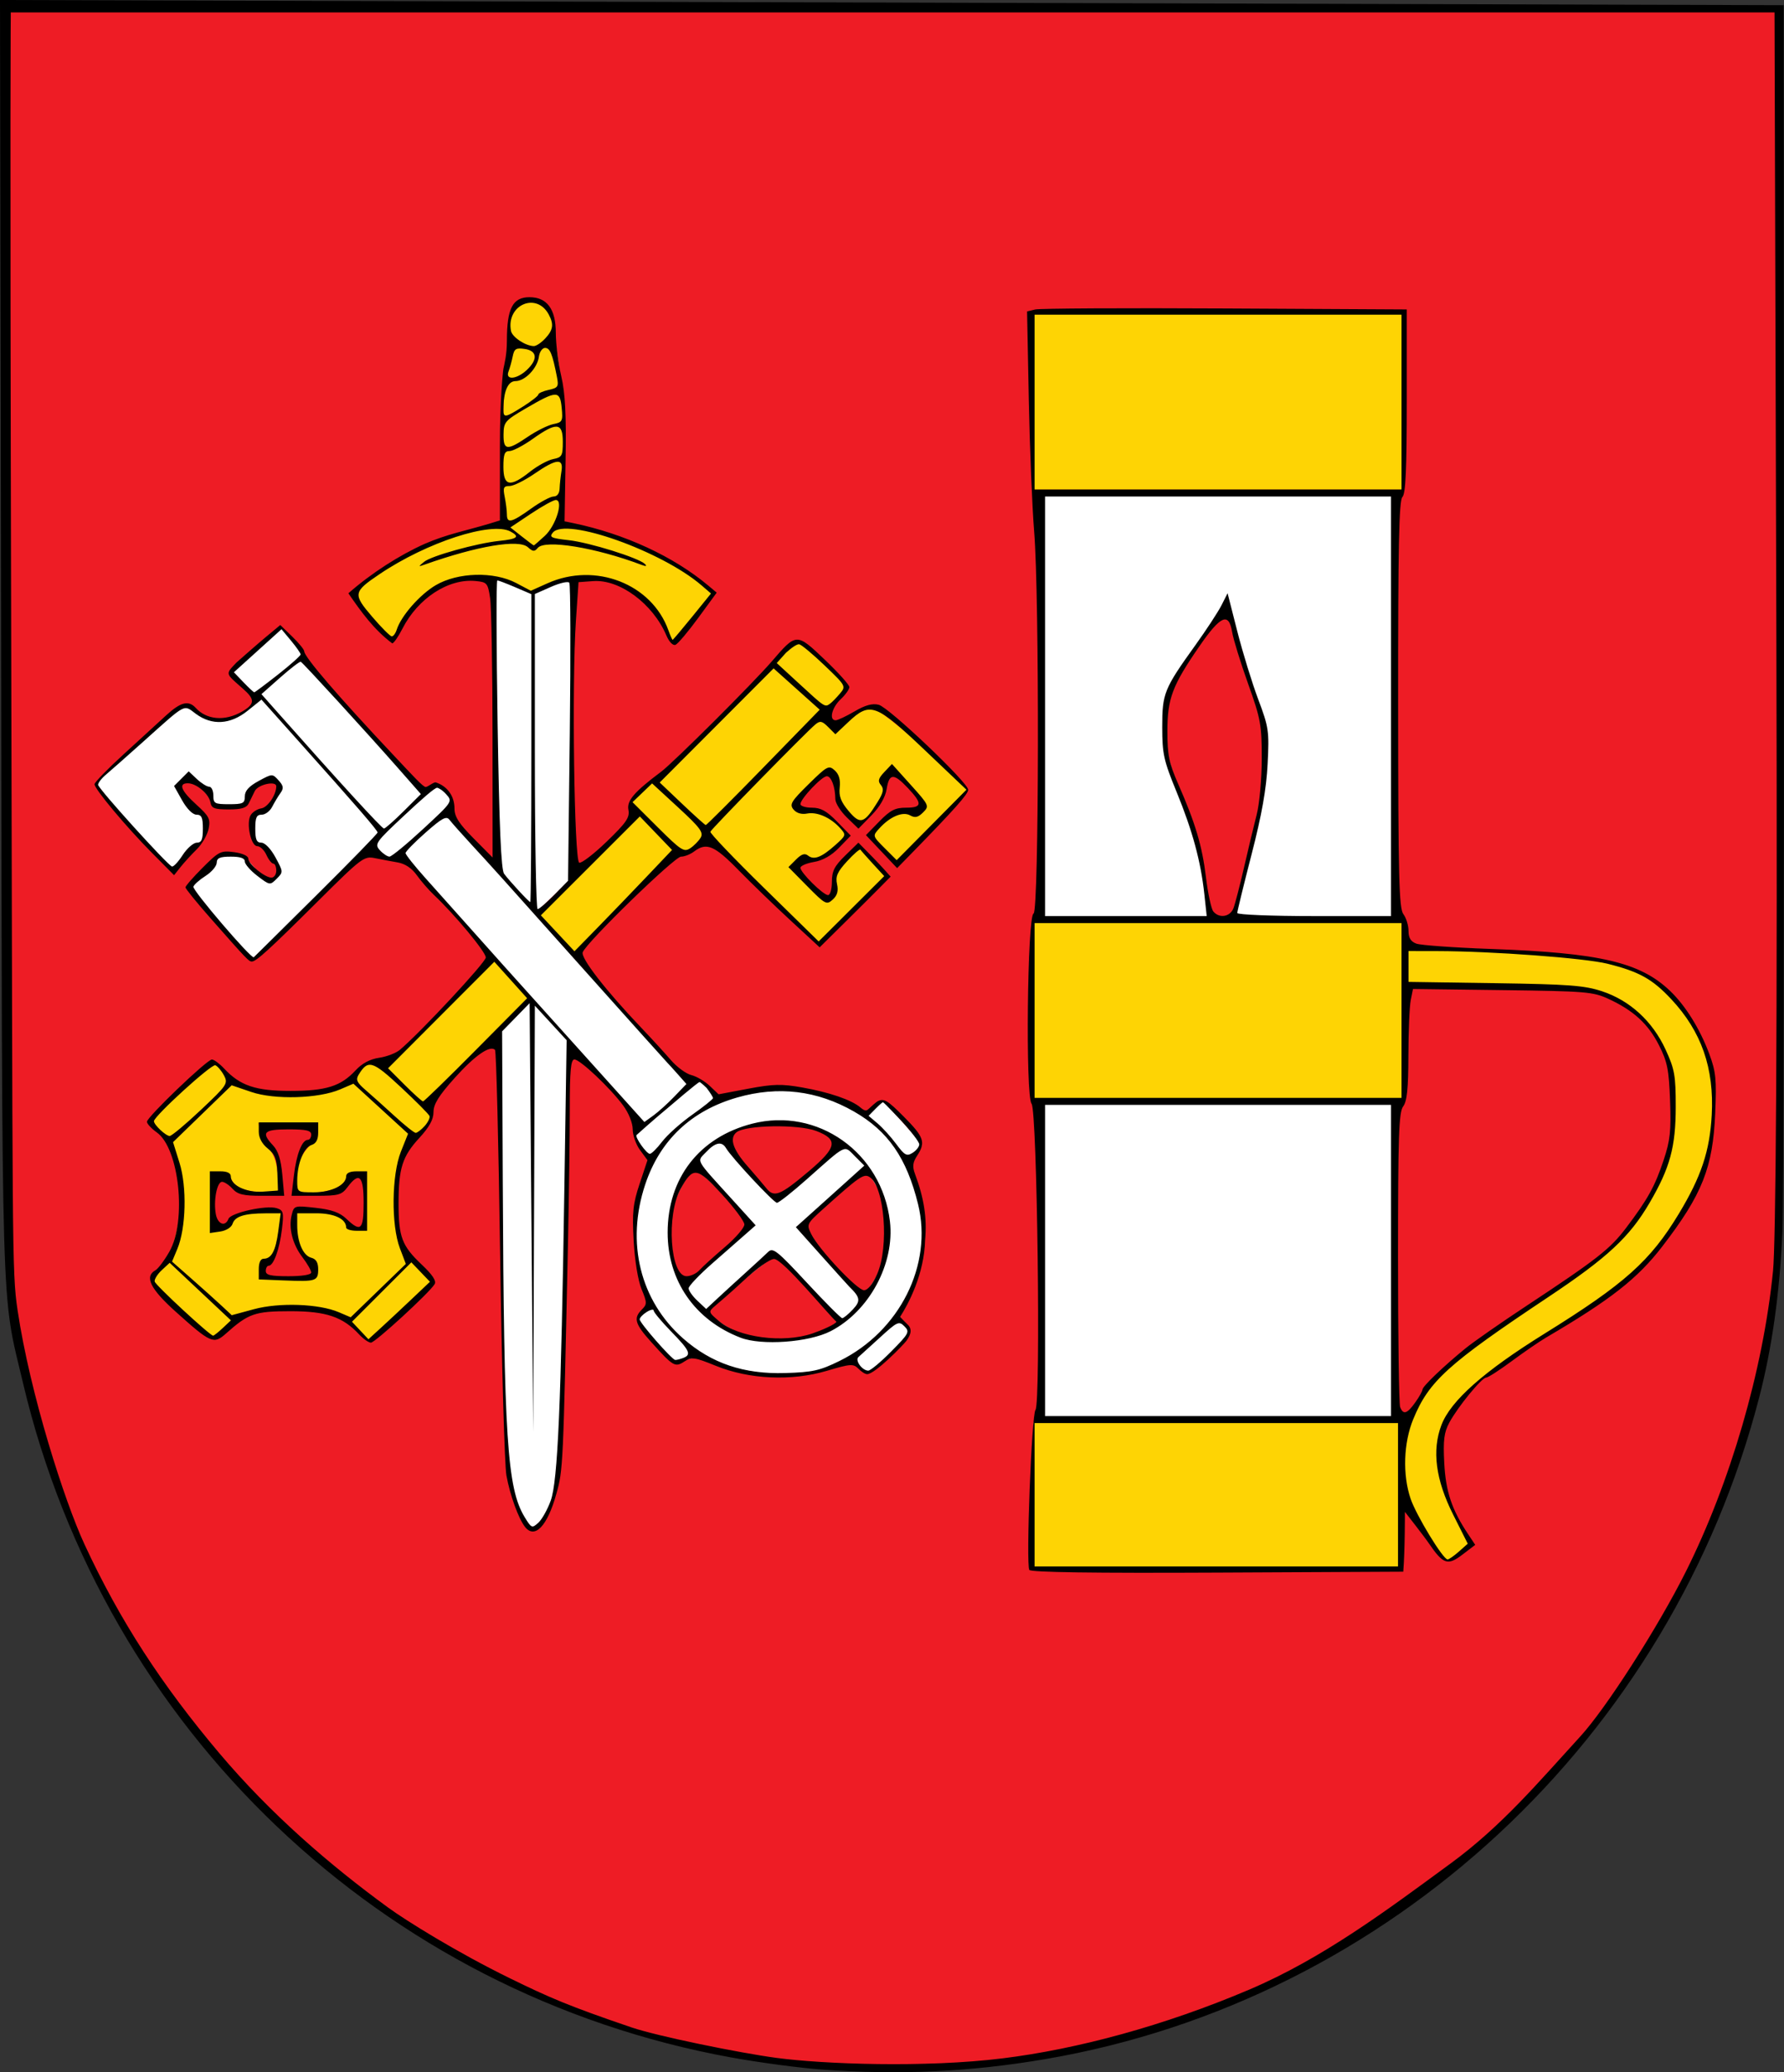 <?xml version="1.0" encoding="UTF-8" standalone="no"?>
<svg xmlns:inkscape="http://www.inkscape.org/namespaces/inkscape" xmlns:sodipodi="http://sodipodi.sourceforge.net/DTD/sodipodi-0.dtd" xmlns="http://www.w3.org/2000/svg" xmlns:svg="http://www.w3.org/2000/svg" version="1.1" id="svg2" width="680.671" height="790.207" viewBox="0 0 680.671 790.207" sodipodi:docname="POL_gmina_Skołyszyn_COA.svg" inkscape:version="1.1.2 (b8e25be833, 2022-02-05)">
  <rect x="0" y="0" width="680.671" height="790.207" fill="#333333" stroke="none"/>
  <defs id="defs6"></defs>
  <g inkscape:groupmode="layer" inkscape:label="Image" id="g8" transform="translate(-5.264,-6.667)">
    <path style="fill:#ee1c25;fill-opacity:1;stroke:#ee1c25;stroke-width:1;stroke-linecap:round;stroke-linejoin:round;stroke-miterlimit:4;stroke-dasharray:none;stroke-opacity:1;paint-order:markers fill stroke" d="m 306.071,792.61 c -16.258,-1.503 -49.088,-8.865 -66.969,-15.018 -18.301,-6.298 -27.526,-10.171 -43.913,-18.439 -17.969,-9.066 -31.525,-16.989 -39.853,-23.293 -19.963,-13.058 -37.755,-30.36 -51.441,-44.145 C 85.046,672.671 75.94,661.471 60.063,637.801 49.683,622.326 33.513,589.335 27.724,571.821 16.695,538.451 10.412,509.802 9.033,486.598 7.874,467.089 7.415,12.443 8.553,11.303 8.973,10.883 160.778,10.423 345.897,10.281 L 683.455,11.404 683.179,175.688 c -0.324,192.815 0.154,306.332 -1.884,322.798 -4.32,34.893 -17.008,77.27 -32.238,107.668 -8.54,17.046 -26.952,46.228 -36.985,58.619 -3.238,3.999 -7.722,9.566 -9.966,12.371 -13.61,17.018 -45.614,45.064 -70.628,61.891 -18.848,12.679 -38.885,23.018 -62.088,32.036 -35.021,13.611 -61.033,19.69 -92.172,21.541 -18.397,1.094 -59.302,1.092 -71.147,-0.003 z" id="path1974" sodipodi:nodetypes="cssccssssscsssssssscc"></path>
    <path id="path964" style="fill:#fed404;stroke:#fed404;stroke-width:1;stroke-linecap:round;stroke-linejoin:round;stroke-miterlimit:4;stroke-dasharray:none;paint-order:markers fill stroke" d="m 193.355,372.113 c -9.682,8.056 -33.367,40.818 -45.207,40.183 -5.29,-0.503 -7.446,4.247 -8.072,7.996 -17.198,7.626 -31.522,3.601 -46.291,-0.616 -2.076,-3.032 -4.913,-6.939 -8.088,-7.142 -7.811,7.027 -14.955,13.993 -22.32,21.292 1.906,3.329 3.928,5.636 7.006,7.894 6.41,18.092 5.24,27.863 -0.325,45.602 -2.457,2.201 -4.116,5.109 -5.661,7.982 7.49,6.969 13.614,15.883 22.072,21.354 6.751,-4.163 7.46,-6.258 8.232,-7.396 14.65,-6.063 30.779,-4.622 42.861,0.335 1.407,1.705 5.894,5.686 8.272,7.773 7.167,-7.054 16.629,-14.541 23.473,-21.92 -2.537,-2.693 -5.57,-6.372 -7.941,-8.889 -7.835,-13.97 -6.537,-28.436 -1.332,-42.096 5.636,-5.886 7.311,-6.545 9.76,-12.119 -2.212,-9.975 27.349,-32.699 37.465,-44.785 -3.96,-4.821 -9.477,-10.49 -13.902,-15.449 z m -89.938,62.252 h 23.598 c -0.322,2.395 0.388,6.917 -1.432,8.189 -4.366,2.867 -7.348,8.492 -7.27,18.14 5.167,0.938 16.575,0.35 18.502,-4.767 2.333,-3.747 4.921,-2.777 8.889,-2.777 v 22.908 c -2.266,-0.077 -8.605,0.479 -8.705,-1.807 0,-0.473 -0.629,-2.534 -1.396,-3.181 -6.23,-3.247 -10.198,-1.427 -16.932,-1.427 0.322,5.339 -0.081,13.829 4.239,16.293 1.067,3.586 2.601,3.629 3.132,8.055 -6.183,2.225 -13.126,0.925 -22.043,0.558 0.237,-3.097 -0.369,-6.454 1.868,-6.927 4.455,-2.167 5.117,-10.578 6.271,-18.076 -5.616,0.426 -15.745,-0.817 -18.607,3.445 -2.826,3.154 -4.589,3.619 -8.308,4.102 v -23.943 c 11.473,-0.526 6.036,3.151 12.02,6.121 5.259,2.017 8.509,1.613 13.639,1.131 0.138,-5.458 -0.266,-11.957 -3.279,-15.178 -3.565,-3.908 -3.755,-6.255 -4.186,-10.859 z" sodipodi:nodetypes="ccccccccccccccccccccccccccccccccccccccccc"></path>
    <path style="fill:#fed404;stroke:#fed404;stroke-width:1;stroke-linecap:round;stroke-linejoin:round;stroke-miterlimit:4;stroke-dasharray:none;paint-order:markers fill stroke" d="m 400,126.919 h 139.748 v 65.979 H 400 Z" id="path1042" sodipodi:nodetypes="ccccc"></path>
    <path id="path1081" style="fill:#fed404;stroke:#fed404;stroke-width:1;stroke-linecap:round;stroke-linejoin:round;stroke-miterlimit:4;stroke-dasharray:none;paint-order:markers fill stroke" d="m 400,358.764 v 66.438 l 140.515,0.018 0.802,-42.576 c 23.295,0.11 45.252,-2.09 68.423,0.989 25.996,5.157 33.549,23.437 33.901,43.057 0.96,19.344 -3.647,31.413 -15.27,46.781 -20.441,27.795 -68.451,41.756 -83.139,70.744 -4.488,5.34 -6.86,19.931 -6.86,5.154 H 469.188 400 v 27.264 27.262 h 69.188 69.186 l 1.89,-22.914 c 7.077,6 11.844,14.598 17.284,20.152 2.951,-1.854 4.885,-3.668 7.406,-5.945 -5.638,-11.455 -12.435,-24.945 -11.781,-36.383 0.571,-8.096 3.641,-14.05 10.953,-21.242 20.943,-21.178 51.025,-30.401 70.609,-51.677 16.046,-17.782 27.245,-44.568 23.836,-68.818 -4.488,-24.314 -21.706,-40.41 -44.132,-44.215 -27.143,-3.399 -46.936,-4.255 -73.235,-4.553 l -0.687,-9.518 z" sodipodi:nodetypes="cccccccccccccccccccccccccc"></path>
    <path id="path1354" style="fill:#fed404;stroke:#fed404;stroke-width:0.458;stroke-linecap:round;stroke-linejoin:round;paint-order:markers fill stroke" d="m 309.828,251.277 c -20.82,18.294 -37.976,37.959 -55.522,53.103 -2.275,2.498 -5.156,5.974 -7.704,8.18 l 0.947,4.623 c -12.052,14.345 -37.216,37.653 -37.216,37.653 l 14.338,15.27 c 0,0 25.3,-24.374 38.613,-39.164 2.431,1.158 9.674,-2.756 11.654,-4.55 7.068,5.733 26.803,25.143 42.673,39.277 l 25.016,-24.912 c 0,0 -6.108,-7.762 -9.114,-10.761 -13.12,7.976 -7.205,15.047 -12.143,19.829 -2.175,-1.625 -13.035,-11.652 -13.035,-12.206 9.76,-5.617 11.249,-1.074 19.891,-13.159 -4.545,-4.645 -8.416,-8.133 -18.163,-9.608 -0.893,-5.068 9.275,-14.529 13.097,-13.221 1.952,9.825 4.637,14.662 10.008,18.903 2.698,-0.342 9.174,-10.13 9.261,-14.179 0.725,-2.791 1.608,-4.703 3.435,-6.91 0.489,0 10.369,12.231 11.45,13.986 -2.257,3.058 -6.119,2.203 -9.245,3.128 -2.56,0.771 -8.142,5.709 -10.406,8.281 3.734,5.2 6.682,6.523 9.713,9.83 7.264,-6.319 21.722,-18.777 26.619,-26.854 -6.894,-7.048 -28.701,-27.828 -36.336,-31.306 -13.321,5.974 -12.951,7.917 -18.6,3.2 1.588,-2.529 8.799,-9.974 8.799,-11.23 -5.123,-6.993 -11.461,-12.003 -18.035,-17.203 z" sodipodi:nodetypes="cccccccccccccccccccccccccccc"></path>
    <path id="path1549" style="fill:#fed404;stroke:#fed404;stroke-width:1;stroke-linecap:round;stroke-linejoin:round;stroke-miterlimit:4;stroke-dasharray:none;paint-order:markers fill stroke" d="m 207.996,121.837 c -4.424,0.075 -7.662,5.145 -7.758,9.075 -3.153,25.282 -3.49,65.24 -2.066,75.301 -4.527,1.796 -19.607,1.504 -49.775,19.716 -6.895,4.603 -7.921,6.916 -6.243,10.161 1.52,2.939 11.554,13.759 12.691,13.759 9.816,-13.781 15.744,-23.942 33.243,-24.045 8.295,0.312 13.936,3.438 20.562,6.88 9.919,-4.832 22.799,-8.221 31.561,-5.122 10.598,3.692 17.151,12.663 21.604,22.629 5.401,-5.912 9.153,-10.77 14.354,-17.139 -16.332,-15.784 -38.74,-22.693 -57.494,-27.523 1.967,-35.626 2.872,-39.192 -2.618,-72.467 0.149,-5.494 -3.582,-11.166 -8.06,-11.226 z" sodipodi:nodetypes="ccccsccccccccc"></path>
    <path style="fill:#fed404;stroke:#fed404;stroke-width:0.458;stroke-linecap:round;stroke-linejoin:round;paint-order:markers fill stroke" d="m 205.04,211.411 c -1.764,-1.389 -3.477,-2.791 -3.807,-3.116 -0.491,-0.485 0.54,-1.337 5.727,-4.733 5.617,-3.677 9.735,-6.082 10.416,-6.082 0.127,0 0.439,0.389 0.694,0.865 0.557,1.041 -0.383,5.054 -1.866,7.96 -1.204,2.36 -6.228,7.677 -7.228,7.651 -0.401,-0.011 -2.173,-1.156 -3.937,-2.544 z" id="path1783"></path>
    <path style="fill:#ffffff;fill-opacity:1;stroke:#ffffff;stroke-width:1;stroke-linecap:round;stroke-linejoin:round;stroke-miterlimit:4;stroke-dasharray:none;stroke-opacity:1;paint-order:markers fill stroke" d="m 402.666,195.457 135.092,0.486 -0.648,160.888 c 0,0 -51.066,-0.36 -60.535,-1.337 4.683,-20.518 11.047,-42.36 12.769,-62.607 -3.353,-18.019 -10.827,-34.096 -15.851,-55.773 -10.735,15.282 -24.194,29.204 -23.871,47.239 0.029,8.543 0.579,11.915 6.205,26.874 5.458,15.094 8.193,29.648 9.851,44.774 -20.351,0 -62.85,0.204 -62.85,0.204 z" id="path2013" sodipodi:nodetypes="ccccccccccc"></path>
    <path style="fill:#ffffff;fill-opacity:1;stroke:#ffffff;stroke-width:1.022;stroke-linecap:round;stroke-linejoin:round;stroke-miterlimit:4;stroke-dasharray:none;stroke-opacity:1;paint-order:markers fill stroke" d="M 402.688,427.581 H 536.602 V 547.448 H 402.688 Z" id="path2126" sodipodi:nodetypes="ccccc"></path>
    <path id="path2165" style="fill:#ffffff;fill-opacity:1;stroke:#ffffff;stroke-width:1;stroke-linecap:round;stroke-linejoin:round;stroke-miterlimit:4;stroke-dasharray:none;stroke-opacity:1;paint-order:markers fill stroke" d="m 194.465,227.521 c -1.345,0 -0.033,102.032 1.439,109.883 2.546,5.83 -7.488,-7.086 -20.543,-20.822 2.178,-2.252 1.699,-4.193 1.699,-4.779 0,-1.82 -4.208,-7.401 -9.852,-3.668 -15.48,-14.519 -32.619,-35.049 -45.564,-49.653 -2.338,-4.821 -6.215,-8.853 -8.977,-11.87 -0.409,-0.145 -12.035,10.646 -18.159,16.41 4.713,8.031 8.93,6.456 8.324,11.905 -13.816,12.153 -19.26,5.212 -26.749,1.226 -1.366,-0.025 -30.134,25.234 -33.428,29.202 7.442,9.882 16.743,21.126 28.443,32.469 2.02,-3.782 13.883,-9.44 12.632,-17.612 -4.439,-6.448 -7.355,-7.899 -10.965,-14.392 l 4.366,-3.922 c 3.251,3.066 8.717,7.869 9.97,11.359 2.858,0.158 11.202,1.295 12.207,-2.09 2.218,-6.301 3.714,-4.788 9.344,-7.806 1.773,0.752 2.296,0.944 3.115,3.181 0,2.567 -4.508,9.838 -7.95,10.721 -1.938,2.661 -2.032,8.612 0.122,11.199 2.787,1.586 7.844,7.532 7.844,10.543 0,2.576 -1.867,3.86 -4.355,3.228 -2.085,-0.53 -5.531,-4.241 -8.584,-8.055 -2.368,-2.96 -10.642,-1.05 -12.16,1.787 -1.385,4.44 -5.101,5.315 -8.762,8.504 7.412,9.589 14.865,18.68 23,27.666 15.777,-14.651 28.984,-27.022 43.933,-41.244 6.725,3.028 10.102,3.031 15.438,3.801 34.057,36.977 42.487,47.592 47.688,52.974 -3.414,4.787 -7.293,7.86 -11.145,12.289 -0.321,59.645 1.594,159.693 2.45,167.922 0,0 3.117,17.866 9.227,21.733 6.605,-5.113 9.426,-20.16 9.971,-26.722 1.616,-61.601 2.928,-97.86 3.825,-156.71 5.222,4.176 22.2,20.979 27.081,28.28 -1.114,2.397 0.524,2.719 -1.377,5.22 1.006,2.515 3.659,6.363 5.295,8.622 -6.892,22.966 -6.428,40.432 0.185,56.168 -2.314,2.162 -2.695,2.596 -4.377,4.944 1.039,3.557 10.349,13.837 14.025,16.559 6.218,-1.985 8.468,-2.571 8.468,-2.571 23.266,8.717 38.447,8.474 59.389,1.97 1.365,2.204 3.651,4.097 5.365,4.584 1.36,0 15.357,-13.963 15.357,-15.261 0,-1.114 -2.452,-3.991 -4.328,-4.962 8.461,-15.816 14.063,-38.891 4.647,-58.764 2.712,-3.999 3.198,-5.111 4.413,-7.66 -4.763,-5.81 -9.119,-10.562 -14.221,-15.964 -2.498,1.171 -4.939,2.601 -6.104,4.475 -3.195,-1.794 -10.432,-5.119 -11.73,-5.672 -14.289,-5.34 -34.428,-2.235 -46.184,-0.739 -0.347,-1.215 -4.288,-5.144 -5.522,-5.907 -2.744,-0.486 -4.458,-1.287 -7.638,-3.021 -3.134,-3.62 -35.379,-37.757 -56.704,-61.464 5.305,-4.628 10.266,-9.605 15.293,-14.529 -0.499,-36.453 0.461,-73.201 -0.477,-112.529 -5.477,0.282 -10.28,3.04 -14.516,5.295 -4.384,-1.538 -10.368,-4.644 -14.186,-5.73 z M 327.012,442.936 c -12.348,11.316 -17.313,16.163 -25.953,21.041 -6.425,-5.163 -15.052,-17.767 -20.557,-23.253 9.448,-7.087 30.068,-10.865 46.51,2.212 z m -56.521,8.393 c 8.917,8.094 13.85,12.878 21.091,22.571 -3.186,4.412 -19.189,19.189 -25.691,22.206 -7.126,-10.737 -8.717,-30.959 4.601,-44.777 z m 65.211,0.963 c 13.21,16.211 11.198,34.39 -0.651,48.749 -10.574,-9.709 -16.748,-14.485 -23.719,-26.707 8.781,-9.114 15.253,-13.681 24.37,-22.042 z m -35.022,32.665 c 10.015,9.049 17.121,16.251 24.694,25.923 -14.756,11.616 -36.809,9.661 -50.868,-3.753 8.763,-8.632 17.219,-15.453 26.174,-22.169 z" sodipodi:nodetypes="cccscccccccccccccccccsssccccccccccccccccccccsccccccccccccccccccccccccccccccc"></path>
    <path style="fill:#000000;stroke-width:1.333" d="m 318.793,795.86 c -8.364,-0.601 -23.964,-2.688 -34.667,-4.637 C 151.028,766.978 45.294,666.31 14.052,534.09 5.584,498.254 6.125,516.621 5.675,249.667 L 5.264,6.667 685.805,8.64 c 0,0 0.503,445.638 -0.468,467.585 -1.068,24.155 -4.091,44.75 -8.744,62.843 -33.491,130.231 -140.933,230.421 -272.594,252.825 -28.652,4.876 -55.298,6.116 -85.207,3.967 z m 69.168,-4.294 c 28.402,-3.524 61.499,-12.403 93.904,-26.175 28.015,-11.907 52.31,-30.108 76.967,-48.192 19.513,-14.312 33.4,-30.903 49.278,-48.253 9.802,-10.622 29.754,-41.724 40.431,-63.075 16.784,-33.566 29.402,-76.45 33.207,-114.536 1.021,-10.217 1.732,-85.379 1.255,-247.919 L 682.321,11.404 H 9.378 c 0,0 -0.378,30.33 0.159,238.704 0.603,234.179 0.188,241.146 2.438,256.215 4.78,32.015 17.932,72.847 25.501,89.189 13.575,29.307 29.615,53.819 51.451,79.686 19.58,23.194 42.079,42.596 64.426,58.887 6.914,5.04 26.24,17.067 46.323,26.895 15.195,7.436 22.7,10.698 46.552,18.807 9.889,3.362 41.23,9.75 55.333,11.629 17.67,2.355 56.557,3.853 86.399,0.15 z m 10.036,-186.237 c -1.326,-2.145 0.862,-59.136 2.341,-60.998 2.084,-2.623 0.659,-114.189 -1.491,-116.78 -2.356,-2.839 -1.623,-71.739 0.771,-72.535 2.079,-0.691 2.262,-120.987 0.221,-145.682 -0.757,-9.167 -1.676,-31.794 -2.042,-50.283 l -0.665,-33.616 3.101,-0.753 c 1.705,-0.414 34.301,-0.587 72.434,-0.384 l 69.333,0.369 v 34.935 c 0,26.171 -0.418,35.353 -1.667,36.6 -1.296,1.295 -1.657,18.876 -1.624,79.065 0.036,65.944 0.332,77.783 2,79.988 1.077,1.423 1.958,4.288 1.958,6.366 0,2.7 0.856,4.095 3,4.89 1.65,0.611 14.547,1.525 28.661,2.031 41.359,1.482 56.666,5.063 68.08,15.929 5.902,5.618 11.444,14.503 14.994,24.037 2.552,6.853 2.84,9.71 2.284,22.667 -0.893,20.799 -4.929,30.958 -20.176,50.786 -9.413,12.24 -19.696,20.3 -44.35,34.76 -2.551,1.496 -8.456,5.546 -13.122,9 -4.667,3.454 -9.062,6.28 -9.767,6.28 -1.671,0 -10.871,11.25 -14.048,17.177 -2,3.732 -2.369,6.694 -1.917,15.389 0.565,10.866 2.855,17.726 9.009,26.988 l 2.804,4.22 -4.847,3.697 c -5.661,4.318 -7.342,3.759 -12.83,-4.267 -1.957,-2.862 -9.15,-12.019 -9.15,-12.019 0,0 0.035,14.882 -0.626,22.816 l -70.914,0.345 c -47.176,0.23 -71.196,-0.111 -71.755,-1.016 z m 140.67,-28.662 V 549.333 H 469.333 400 V 576.667 604 h 69.333 69.333 z m 23.228,21.667 3.377,-3 -5.579,-11.108 c -6.68,-13.299 -8.14,-24.509 -4.452,-34.168 3.539,-9.268 16.216,-20.486 39.426,-34.892 30.496,-18.927 40.251,-27.637 51.155,-45.673 8.532,-14.113 11.801,-23.925 12.537,-37.624 0.961,-17.899 -3.92,-31.859 -15.449,-44.185 -7.205,-7.703 -12.293,-10.528 -24.345,-13.518 -8.731,-2.166 -43.949,-4.779 -64.897,-4.815 l -11,-0.019 v 5.881 5.881 l 33,0.492 c 28.255,0.422 34.13,0.866 40.862,3.091 10.623,3.511 19.28,11.46 24.24,22.255 3.442,7.492 3.859,9.843 3.853,21.734 -0.007,15.385 -2.159,23.302 -9.965,36.667 -7.625,13.055 -16.068,20.901 -38.728,35.993 -38.305,25.511 -45.479,32 -51.467,46.557 -3.69,8.971 -4.095,21.174 -1.005,30.277 2.164,6.373 12.397,23.173 14.115,23.173 0.521,0 2.466,-1.35 4.323,-3 z m -25.895,-111 V 428 h -66 -66 v 59.333 59.333 h 66 66 z m 9.243,54.128 c 1.517,-2.13 2.757,-4.345 2.757,-4.922 0,-1.186 8.175,-9.002 16.466,-15.743 3.044,-2.475 13.334,-9.646 22.867,-15.937 27.253,-17.982 32.236,-21.874 38.353,-29.955 8.29,-10.951 10.979,-15.802 14.317,-25.827 2.501,-7.51 2.89,-11.105 2.461,-22.7 -0.438,-11.838 -1.034,-14.813 -4.237,-21.142 -4.101,-8.106 -9.708,-13.243 -19.279,-17.665 -5.841,-2.699 -8.679,-2.933 -40.429,-3.334 l -34.147,-0.431 -0.853,4.265 c -0.469,2.345 -0.872,11.84 -0.895,21.098 -0.032,12.685 -0.525,17.471 -2,19.422 -1.648,2.179 -1.958,11.289 -1.958,57.558 0,30.233 0.364,55.919 0.809,57.078 1.175,3.062 2.652,2.611 5.767,-1.763 z M 540,392 v -33.333 h -70 -70 V 392 425.333 h 70 70 z m -75.225,-44.333 c -1.361,-12.565 -4.527,-24.227 -10.589,-39 -4.923,-11.998 -5.472,-14.468 -5.484,-24.667 -0.015,-12.935 0.672,-14.634 12.665,-31.333 4.213,-5.867 8.698,-12.719 9.965,-15.227 l 2.304,-4.561 3.713,14.561 c 2.042,8.008 5.631,19.661 7.975,25.894 4.022,10.694 4.224,12.085 3.59,24.667 -0.481,9.549 -2.22,19.338 -6.127,34.492 -3,11.637 -5.455,21.687 -5.455,22.333 0,0.646 13.2,1.174 29.333,1.174 h 29.333 v -80 -80 h -66 -66 v 80 80 h 30.839 30.839 z M 475.879,353 c 0.636,-1.65 2.464,-8.7 4.063,-15.667 1.599,-6.967 3.766,-16.006 4.816,-20.087 1.055,-4.101 1.913,-13.646 1.919,-21.333 0.009,-12.832 -0.397,-15.052 -5.234,-28.579 -2.885,-8.067 -5.617,-16.917 -6.071,-19.667 -1.264,-7.646 -4.39,-6.292 -12.459,5.399 -10.39,15.053 -12.246,19.982 -12.246,32.523 0,8.972 0.644,12.099 4.129,20.038 6.598,15.032 9.148,23.602 10.598,35.621 0.747,6.186 2.012,12.036 2.812,13 2.269,2.734 6.399,2.062 7.674,-1.248 z m 64.121,-193 v -33.333 h -70 -70 V 160 193.333 h 70 70 z M 205.636,589 c -2.477,-3.041 -5.817,-12.234 -7.146,-19.667 C 197.769,565.3 196.687,527.323 196.085,484.94 c -0.602,-42.383 -1.479,-77.445 -1.949,-77.915 -1.897,-1.897 -7.677,2.117 -15.36,10.668 -6.119,6.811 -8.11,10.009 -8.11,13.03 0,2.824 -1.588,5.726 -5.392,9.853 -6.509,7.061 -7.942,11.571 -7.942,24.995 0,12.807 1.279,16.185 8.826,23.314 4.119,3.891 5.679,6.256 4.933,7.478 -2.032,3.327 -22.71,22.303 -24.304,22.303 -0.87,0 -2.904,-1.421 -4.519,-3.158 -6.236,-6.707 -12.579,-8.842 -26.25,-8.837 -13.482,0.005 -15.958,0.864 -24.515,8.5 -4.72,4.212 -5.743,3.77 -19.172,-8.28 -9.744,-8.744 -12.041,-13.421 -7.775,-15.825 1.041,-0.586 3.433,-3.766 5.317,-7.066 6.697,-11.732 3.798,-39.394 -4.768,-45.494 -2.076,-1.478 -3.775,-3.312 -3.775,-4.074 0,-1.782 22.867,-23.696 24.768,-23.736 0.789,-0.016 2.889,1.529 4.667,3.433 6.099,6.534 12.016,8.537 25.222,8.537 13.693,0 19.319,-1.767 24.943,-7.837 2.483,-2.679 5.499,-4.287 9.001,-4.798 2.897,-0.423 6.479,-1.803 7.96,-3.067 8.248,-7.04 32.681,-33.295 32.723,-35.164 0.047,-2.06 -11.74,-16.277 -19.78,-23.86 -1.978,-1.866 -4.919,-5.249 -6.536,-7.519 -1.899,-2.667 -4.477,-4.393 -7.286,-4.878 -2.391,-0.413 -6.303,-1.148 -8.693,-1.634 -4.164,-0.846 -5.064,-0.169 -21.599,16.27 -18.71,18.601 -23.697,23.153 -25.362,23.153 -1.171,0 -1.892,-0.756 -15.905,-16.667 -5.167,-5.867 -9.408,-11.088 -9.424,-11.603 -0.017,-0.515 2.944,-3.911 6.58,-7.547 6.213,-6.213 6.935,-6.567 12,-5.888 3.152,0.423 5.389,1.44 5.389,2.451 0,2.087 6.301,7.255 8.846,7.255 1.001,0 1.82,-1.2 1.82,-2.667 0,-1.467 -0.504,-2.667 -1.119,-2.667 -0.616,0 -1.803,-1.5 -2.638,-3.333 -0.835,-1.833 -2.404,-3.333 -3.487,-3.333 -2.466,0 -4.326,-8.93 -2.475,-11.884 0.729,-1.164 2.532,-2.297 4.007,-2.518 2.461,-0.369 5.713,-5.16 5.713,-8.416 0,-2.244 -6.976,-0.698 -8.199,1.818 -0.624,1.283 -1.65,3.383 -2.28,4.667 -0.857,1.747 -2.78,2.333 -7.648,2.333 -5.457,0 -6.579,-0.429 -6.974,-2.667 -0.566,-3.204 -5.326,-7.263 -8.565,-7.304 -3.811,-0.048 -2.687,2.824 3.184,8.137 4.876,4.412 5.419,5.483 4.675,9.204 -0.463,2.316 -2.496,5.835 -4.517,7.82 -2.021,1.985 -4.798,5.022 -6.17,6.747 l -2.495,3.137 -8.463,-8.537 c -9.871,-9.958 -21.88,-24.315 -21.88,-26.158 0,-0.704 4.95,-5.797 11,-11.319 6.05,-5.521 13.367,-12.219 16.261,-14.883 5.671,-5.222 8.648,-5.878 11.406,-2.844 3.882,4.27 10.814,5.388 17.891,1.191 4.941,-2.93 4.363,-4.766 0.036,-8.584 -6.795,-5.996 -6.725,-5.396 -2.48,-9.926 4.181,-3.673 7.62,-6.726 11.347,-9.842 l 5.412,-4.495 4.564,4.423 c 2.51,2.433 4.564,4.948 4.564,5.589 0,2.156 12.977,17.234 34.424,39.995 6.84,7.26 10.994,11.847 11.945,11.764 0.903,-0.078 3.072,-2.007 3.872,-1.744 4.349,1.429 7.093,5.159 7.093,9.952 0,3.092 1.688,5.728 7.268,11.353 l 7.268,7.327 -0.019,-46.501 c -0.01,-25.576 -0.431,-49.201 -0.935,-52.501 -0.867,-5.676 -1.169,-6.024 -5.583,-6.444 -10.357,-0.984 -21.949,6.583 -27.874,18.197 -1.566,3.069 -3.313,5.58 -3.883,5.58 -6.959,-5.217 -11.902,-12.057 -16.727,-19.091 8.822,-7.753 19.591,-14.6 29.118,-18.856 8.557,-3.722 15.93,-5.066 24.366,-7.602 l 4.333,-1.324 v -28.485 c 0,-17.551 1.146,-28.361 1.333,-29.309 0.409,-2.073 1.333,-5.31 1.333,-10.792 0,-12.265 2.22,-16.541 8.588,-16.541 6.733,0 10.079,4.538 10.079,13.67 0,4.124 0.926,11.492 2.058,16.374 1.54,6.642 1.96,14.732 1.667,32.143 l -0.392,23.267 3.333,0.696 c 19.648,4.105 38.275,12.725 51.539,23.85 l 3.179,2.667 -7.026,9.597 c -3.864,5.278 -7.775,9.909 -8.692,10.291 -0.974,0.406 -2.426,-1.088 -3.496,-3.597 -5.146,-12.068 -17.777,-21.434 -27.913,-20.698 l -5.591,0.406 -0.999,14.667 c -1.592,23.376 -0.656,91.672 1.265,92.311 0.879,0.293 5.612,-3.344 10.516,-8.082 7.506,-7.252 8.811,-9.166 8.251,-12.099 -0.665,-3.476 2.2,-6.808 12.47,-14.501 4.69,-3.513 35.157,-33.87 42.189,-42.036 9.466,-10.992 9.429,-10.991 20.252,-0.701 5.164,4.909 9.389,9.612 9.389,10.451 0,0.839 -1.5,2.935 -3.333,4.657 -3.376,3.172 -4.525,8 -1.904,8 0.786,0 4.032,-1.525 7.212,-3.389 4.092,-2.398 6.792,-3.136 9.234,-2.523 3.879,0.974 34.125,29.705 34.125,32.416 0,1.597 -5.315,7.57 -21.223,23.851 l -5.89,6.028 -5.947,-6.294 -5.947,-6.294 5.108,-5.231 c 4.17,-4.27 6.037,-5.231 10.17,-5.231 6.184,0 6.343,-1.539 0.769,-7.448 -5.476,-5.806 -7.166,-5.734 -8.152,0.344 -0.512,3.153 -2.569,6.713 -5.778,10 l -4.984,5.104 -4.396,-4.261 c -2.418,-2.344 -4.405,-5.494 -4.415,-7 -0.031,-4.663 -1.55,-8.738 -3.256,-8.738 -1.903,0 -10.059,8.62 -10.059,10.631 0,0.753 1.978,1.369 4.396,1.369 3.371,0 5.609,1.242 9.599,5.329 l 5.203,5.329 -4.443,4.584 c -2.916,3.009 -6.215,4.883 -9.599,5.455 -2.836,0.479 -5.156,1.478 -5.156,2.221 0,1.821 8.692,10.416 10.533,10.416 0.809,0 1.467,-2.27 1.467,-5.063 0,-4.103 0.958,-5.998 5.056,-10 l 5.056,-4.937 5.739,5.848 c 3.009,3.066 6.558,7.104 6.558,7.104 0,0 -6.259,6.384 -15.317,15.339 l -11.758,11.624 -11.15,-10.291 c -6.133,-5.66 -15.109,-14.341 -19.947,-19.291 -9.075,-9.285 -12.096,-10.534 -16.824,-6.958 -1.423,1.077 -3.667,1.958 -4.986,1.958 -2.462,0 -36.025,32.628 -37.49,36.445 -0.845,2.201 8.734,14.549 22.411,28.888 3.847,4.033 8.874,9.52 11.172,12.192 2.297,2.672 5.821,5.265 7.829,5.762 2.009,0.496 5.176,2.351 7.037,4.121 l 3.385,3.218 11.281,-2.131 c 9.543,-1.802 12.719,-1.877 20.615,-0.483 10.328,1.823 18.838,4.742 22.201,7.615 1.477,1.261 2.231,1.487 3.103,0.61 0.644,-0.648 3.037,-2.759 3.52,-2.988 2.369,-1.123 3.661,-0.438 9.926,5.877 7.78,7.842 8.449,9.805 5.092,14.929 -1.678,2.562 -1.855,4.108 -0.794,6.953 3.459,9.275 4.62,16.874 3.846,25.161 -0.314,13.014 -6.384,24.442 -9.542,29.326 1.053,1.06 2.111,2.222 2.608,2.648 1.937,1.66 1.855,3.671 -0.173,6.449 -1.192,1.632 -12.116,12.822 -15.01,12.741 -0.867,-0.024 -2.2,-0.947 -3.358,-2.105 -1.918,-1.918 -2.986,-1.843 -12.005,0.834 -13.511,4.011 -29.56,3.29 -42.356,-1.904 -8.161,-3.312 -9.21,-3.456 -12,-1.646 -3.581,2.322 -4.242,1.933 -12.724,-7.491 -6.18,-6.866 -6.795,-9.037 -3.495,-12.337 2.007,-2.007 1.997,-2.596 -0.128,-7.762 -1.352,-3.284 -2.592,-10.876 -3.008,-18.407 -0.605,-10.948 -0.272,-14.127 2.281,-21.799 l 2.989,-8.982 -2.819,-3.814 c -1.551,-2.097 -2.82,-5.678 -2.82,-7.956 0,-2.413 -1.512,-6.193 -3.622,-9.054 -4.952,-6.714 -16.456,-17.578 -18.614,-17.578 -1.381,0 -1.765,4.132 -1.77,19 -0.003,10.45 -0.307,33.1 -0.676,50.333 -1.86,86.962 -1.863,87.021 -4.468,96.377 -3.386,12.164 -8.141,17.216 -11.882,12.623 z m 9.766,-10.135 c 2.672,-7.436 3.939,-36.563 5.201,-119.532 l 0.852,-56 -6.06,-6.583 -6.06,-6.583 -0.318,81.25 -0.318,81.25 -0.682,-81.731 -0.682,-81.731 -5.248,5.375 -5.248,5.375 0.251,57.023 c 0.432,98.062 1.679,117.239 8.333,128.18 2.593,4.265 2.829,4.363 5.234,2.186 1.385,-1.254 3.521,-5.069 4.746,-8.478 z M 325.592,525.634 c 22.959,-11.303 35.656,-36.658 29.945,-59.8 -4.34,-17.585 -11.46,-27.876 -24.416,-35.289 -14.105,-8.07 -28.896,-9.852 -44.568,-5.37 -17.557,5.021 -29.497,16.307 -35.122,33.198 -7.392,22.197 -1.934,44.291 14.509,58.728 10.779,9.465 23.088,13.632 38.863,13.157 10.533,-0.317 13.278,-0.927 20.789,-4.625 z m -37.764,-8.858 c -17.421,-6.689 -27.828,-21.676 -27.828,-40.073 0,-20.798 12.101,-36.376 32.272,-41.544 24.918,-6.384 49.452,11.009 52.535,37.243 1.899,16.157 -7.931,34.346 -22.643,41.898 -8.316,4.269 -26.293,5.565 -34.337,2.477 z m 27.371,-1.603 c 3.488,-1.188 8.806,-3.476 9.195,-4.49 -3.133,-2.761 -20.344,-23.791 -23.755,-23.917 -1.561,-0.058 -6.606,3.541 -12,8.56 -5.118,4.762 -9.931,8.792 -10.347,9.153 -2.813,2.444 -2.851,2.446 1.288,5.963 7.376,6.267 24.43,8.544 35.618,4.731 z m 15.431,-9.134 c 3.084,-3.282 2.881,-4.622 -1.315,-8.706 -0.377,-0.367 -5.12,-5.625 -10.54,-11.685 l -9.855,-11.019 8.521,-7.648 c 4.687,-4.206 10.561,-9.489 13.055,-11.74 l 4.533,-4.091 -3.637,-3.637 c -4.198,-4.198 -2.878,-4.834 -18.236,8.791 -5.597,4.966 -10.751,9.029 -11.452,9.029 -1.243,0 -17.311,-17.239 -19.438,-20.854 -1.591,-2.704 -4.1,-2.205 -7.587,1.507 -3.6,3.832 -4.57,2.102 10.444,18.63 l 8.457,9.31 -3.836,3.37 c -2.11,1.854 -7.866,6.904 -12.791,11.223 -4.925,4.319 -8.955,8.565 -8.955,9.434 0,0.87 1.507,2.997 3.349,4.727 l 3.349,3.146 4.318,-4.02 c 2.375,-2.211 7.25,-6.672 10.834,-9.913 3.584,-3.241 7.423,-6.775 8.532,-7.853 1.785,-1.736 3.463,-0.4 14.655,11.667 6.952,7.495 13.058,13.627 13.569,13.627 0.511,0 2.322,-1.482 4.024,-3.294 z m 9.308,-13.542 c 4.619,-10.441 2.805,-33.389 -2.924,-37.003 -2.175,-1.372 -3.855,-0.215 -17.559,12.087 -6.407,5.751 -6.506,5.957 -4.667,9.684 2.867,5.809 17.53,21.402 20.126,21.402 1.448,0 3.303,-2.279 5.024,-6.17 z M 272.16,491 c 1.147,-1.283 5.481,-5.218 9.63,-8.744 4.149,-3.526 7.516,-7.426 7.482,-8.667 -0.034,-1.241 -3.923,-6.457 -8.641,-11.59 -9.503,-10.338 -10.913,-10.523 -15.644,-2.055 -5.6,10.023 -4.043,33.388 2.224,33.388 1.575,0 3.802,-1.05 4.95,-2.333 z m 41.665,-37.667 c 10.816,-9.13 11.379,-12.144 2.874,-15.392 -6.87,-2.624 -27.087,-2.272 -30.464,0.53 -2.761,2.292 -1.345,6.562 4.302,12.971 2.638,2.993 5.829,6.73 7.091,8.304 2.991,3.73 5.23,2.844 16.196,-6.413 z m 31.507,68.668 c 6.773,-6.858 7.097,-7.477 5.008,-9.566 -2.089,-2.089 -2.689,-1.816 -9.287,4.22 -3.879,3.549 -7.598,6.928 -8.264,7.509 -1.417,1.237 1.437,5.169 3.752,5.169 0.852,0 4.808,-3.3 8.79,-7.332 z m -79.441,2.523 c 3.282,-1.259 2.606,-2.761 -4.558,-10.115 -3.667,-3.764 -6.667,-7.351 -6.667,-7.971 0,-0.62 -1.2,-0.378 -2.667,0.538 -1.467,0.916 -2.667,2.182 -2.667,2.814 0,1.364 12.268,15.363 13.558,15.469 0.49,0.041 1.84,-0.29 3,-0.736 z m -103.571,-22.447 6.987,-6.626 -3.55,-3.705 -3.55,-3.705 -11.325,11.325 -11.325,11.325 3.138,3.341 3.138,3.341 4.75,-4.335 c 2.612,-2.384 7.894,-7.316 11.736,-10.96 z m -72.055,11.008 3.104,-2.916 -11.684,-10.975 -11.684,-10.975 -3.045,2.832 c -1.675,1.558 -2.875,3.506 -2.667,4.331 C 64.652,496.823 85.382,516 86.577,516 c 0.322,0 1.981,-1.312 3.688,-2.916 z m 67.569,-30.429 c -3.358,-8.841 -3.155,-27.936 0.392,-36.827 l 2.728,-6.838 -10.424,-9.535 -10.424,-9.535 -5.053,2.164 c -8.245,3.531 -24.993,4.022 -33.89,0.994 l -7.504,-2.554 -11.186,10.84 -11.186,10.84 2.467,7.898 c 2.877,9.21 2.485,24.889 -0.82,32.799 l -2.028,4.853 7.547,6.638 c 4.151,3.651 9.277,8.252 11.391,10.223 l 3.843,3.585 8.474,-2.294 c 9.669,-2.617 24.799,-2.078 32.371,1.153 l 4.533,1.934 10.522,-10.175 10.522,-10.175 z M 113.667,494.942 104,494.55 v -3.942 c 0,-2.459 0.691,-3.942 1.837,-3.942 2.998,0 4.603,-2.979 5.583,-10.367 l 0.924,-6.967 -5.838,0.018 c -8.006,0.025 -11.614,1.173 -12.505,3.981 -0.433,1.363 -2.443,2.626 -4.711,2.958 l -3.956,0.581 v -11.769 -11.769 h 4 c 2.639,0 4,0.67 4,1.969 0,3.401 5.981,6.228 12.224,5.779 l 5.776,-0.415 -0.243,-6.654 c -0.197,-5.381 -0.898,-7.176 -3.667,-9.383 C 105.26,442.905 104,440.569 104,438.283 v -3.617 h 11.333 11.333 v 3.91 c 0,2.682 -0.802,4.165 -2.555,4.721 -2.959,0.939 -5.445,7.134 -5.445,13.568 0,4.445 0.033,4.468 6.37,4.468 6.69,0 12.297,-2.77 12.297,-6.076 0,-1.249 1.403,-1.924 4,-1.924 h 4 V 464.667 476 h -4 c -2.2,0 -4,-0.557 -4,-1.238 0,-3.289 -4.505,-5.429 -11.429,-5.429 h -7.238 v 4.58 c 0,6.409 2.225,11.554 5.349,12.371 1.842,0.482 2.651,1.822 2.651,4.395 0,4.5 -0.783,4.757 -13,4.262 z M 124,491.911 c 0,-0.782 -1.495,-3.382 -3.322,-5.778 -3.83,-5.021 -5.379,-11.159 -4.101,-16.249 0.878,-3.497 1.006,-3.534 9.157,-2.624 6.101,0.682 9.159,1.773 11.673,4.165 5.529,5.261 6.594,4.278 6.594,-6.092 0,-10.328 -1.659,-11.953 -6.13,-6 -2.257,3.006 -3.43,3.333 -11.942,3.333 h -9.439 l 0.915,-7.764 c 0.953,-8.079 3.1,-13.569 5.309,-13.569 0.708,0 1.286,-0.9 1.286,-2 0,-1.573 -1.852,-2 -8.667,-2 -9.469,0 -10.565,1.141 -5.885,6.123 1.941,2.066 3.005,5.418 3.519,11.086 l 0.737,8.125 h -8.645 c -6.952,0 -9.118,-0.522 -11.059,-2.667 -1.327,-1.467 -3.142,-2.667 -4.032,-2.667 -1.934,0 -3.319,7.304 -2.349,12.381 0.735,3.847 3.612,4.881 4.82,1.731 0.886,-2.309 14.46,-5.308 18.385,-4.062 2.584,0.82 2.766,1.551 2.003,8.043 -0.89,7.575 -3.186,13.907 -5.042,13.907 -0.616,0 -1.119,0.9 -1.119,2 0,1.573 1.852,2 8.667,2 5.25,0 8.667,-0.561 8.667,-1.422 z m 232,-48.858 c 0,-0.901 -3.11,-4.98 -6.911,-9.064 0,0 -6.558,-6.967 -6.925,-6.996 -0.368,-0.029 -2.741,2.375 -2.741,2.375 l -2.755,2.805 3.443,2.914 c 1.894,1.603 5.095,5.137 7.113,7.855 3.203,4.312 3.995,4.738 6.223,3.346 1.405,-0.877 2.554,-2.332 2.554,-3.234 z m -98.087,-1.057 c 1.959,-2.569 7.131,-7.187 11.492,-10.262 4.361,-3.075 7.916,-5.924 7.899,-6.329 -0.016,-0.406 -1.111,-2.144 -2.433,-3.863 0,0 -2.212,-2.161 -2.697,-2.249 -0.492,-0.089 -11.607,9.434 -11.607,9.434 -6.667,5.527 -12.131,10.508 -12.414,10.75 -0.802,0.686 3.769,7.19 5.053,7.19 0.629,0 2.748,-2.102 4.707,-4.671 z M 81.888,429.93 c 10.077,-9.495 10.476,-10.092 8.813,-13.2 -0.958,-1.79 -2.437,-3.522 -3.287,-3.848 -1.463,-0.561 -23.413,19.44 -23.413,21.334 0,1.385 4.507,5.623 6,5.642 0.733,0.009 6.083,-4.458 11.888,-9.928 z m 85.375,6.147 c 1.289,-1.424 2.132,-3.154 1.873,-3.844 -0.259,-0.69 -5.176,-5.636 -10.928,-10.992 -10.881,-10.131 -12.525,-10.614 -16.12,-4.738 -1.153,1.885 -0.666,2.975 2.578,5.761 2.2,1.89 7.183,6.354 11.074,9.919 3.891,3.566 7.548,6.483 8.127,6.483 0.579,0 2.107,-1.165 3.396,-2.59 z m 95.317,-11.279 4.58,-4.767 -3.247,-3.67 c -1.786,-2.019 -3.565,-3.976 -3.953,-4.349 -0.389,-0.373 -13.581,-15.078 -29.316,-32.678 -37.196,-41.603 -36.768,-41.128 -45.223,-50.301 -3.985,-4.324 -7.885,-8.715 -8.667,-9.757 -1.164,-1.554 -2.804,-0.677 -9.087,4.859 -4.217,3.715 -7.667,7.244 -7.667,7.843 0,0.599 3.45,4.934 7.667,9.634 4.217,4.7 11.867,13.255 17,19.011 5.133,5.756 10.833,12.132 12.667,14.169 1.833,2.037 14.686,16.311 28.56,31.719 l 25.227,28.015 3.44,-2.48 c 1.892,-1.364 5.501,-4.625 8.02,-7.247 z M 186.882,407 l 19.502,-19.667 -6.256,-6.953 -6.256,-6.953 -20.271,20.303 -20.271,20.303 6.317,6.317 c 3.474,3.474 6.635,6.317 7.024,6.317 0.389,0 9.484,-8.85 20.21,-19.667 z m -60.965,-58.871 c 12.879,-12.763 23.413,-23.563 23.41,-24 -0.005,-0.839 -7.765,-9.802 -30.482,-35.214 l -13.821,-15.46 -5.279,4.242 c -6.592,5.297 -13.613,5.715 -19.755,1.174 -4.825,-3.567 -3.348,-4.346 -19.992,10.55 -6.233,5.579 -12.683,11.275 -14.333,12.657 -1.65,1.383 -2.99,3.131 -2.978,3.884 0.022,1.357 26.224,30.314 28.163,31.125 0.554,0.232 2.389,-1.711 4.078,-4.317 1.688,-2.606 4.12,-4.745 5.403,-4.754 1.831,-0.013 2.333,-1.166 2.333,-5.35 0,-4.264 -0.485,-5.333 -2.421,-5.333 -1.446,0 -3.659,-2.202 -5.495,-5.468 l -3.073,-5.468 2.795,-2.795 2.795,-2.795 3.119,2.93 c 1.715,1.612 3.83,2.93 4.7,2.93 0.869,0 1.581,1.5 1.581,3.333 0,3.062 0.489,3.333 6,3.333 5.33,0 6.001,-0.335 6.011,-3 0.008,-2.115 1.56,-3.841 5.262,-5.85 5.197,-2.821 5.275,-2.824 7.6,-0.255 1.906,2.106 2.043,3.02 0.728,4.85 -0.891,1.24 -2.312,3.605 -3.158,5.255 -0.846,1.65 -2.641,3 -3.99,3 -1.973,0 -2.453,1.044 -2.453,5.333 0,4.186 0.502,5.336 2.333,5.344 1.362,0.007 3.596,2.336 5.367,5.596 2.995,5.516 3.001,5.617 0.463,8.156 -2.538,2.538 -2.63,2.525 -7.367,-1.088 -2.638,-2.012 -4.796,-4.487 -4.796,-5.5 0,-1.26 -1.685,-1.842 -5.333,-1.842 -4.171,0 -5.345,0.509 -5.385,2.333 -0.028,1.283 -1.936,3.533 -4.24,5 -2.303,1.467 -4.399,3.321 -4.656,4.122 -0.433,1.346 22.169,27.732 23.053,26.912 0.218,-0.202 10.933,-10.809 23.812,-23.572 z m 125.994,-7.072 9.762,-10.276 -6.144,-6.39 L 249.386,318 l -18.879,18.858 -18.879,18.858 6.409,6.852 6.409,6.852 8.852,-9.044 c 4.869,-4.974 13.245,-13.668 18.614,-19.32 z m 86.403,-4.998 c -2.373,-2.583 -4.513,-5.001 -4.755,-5.373 -0.242,-0.372 -2.532,1.606 -5.089,4.396 -3.74,4.081 -4.491,5.791 -3.843,8.743 0.575,2.617 0.101,4.308 -1.651,5.894 -2.329,2.107 -2.836,1.841 -9.676,-5.085 l -7.218,-7.309 2.886,-2.886 c 2.111,-2.111 3.353,-2.512 4.625,-1.494 2.234,1.788 5.138,0.657 10.404,-4.053 4.124,-3.688 4.165,-3.836 1.781,-6.47 -3.629,-4.01 -8.728,-6.254 -12.551,-5.523 -2.157,0.412 -4.052,-0.149 -5.211,-1.545 -1.601,-1.929 -0.909,-3.09 5.751,-9.644 7.104,-6.992 7.719,-7.317 9.971,-5.28 1.636,1.481 2.245,3.561 1.914,6.537 -0.37,3.326 0.447,5.471 3.427,9.003 4.442,5.265 5.91,4.801 11.035,-3.492 2.216,-3.586 2.48,-4.958 1.239,-6.454 -1.249,-1.506 -0.975,-2.534 1.326,-4.962 l 2.902,-3.063 7.188,7.984 c 7.026,7.804 7.131,8.04 4.689,10.482 -1.913,1.913 -3.07,2.178 -4.938,1.133 -2.841,-1.59 -7.685,0.46 -11.781,4.986 -2.579,2.85 -2.574,2.871 2.027,7.471 l 4.613,4.613 13.31,-13.427 13.31,-13.427 -16,-15.197 c -18.554,-17.622 -20.773,-18.434 -29.057,-10.62 l -4.946,4.665 -2.754,-2.754 c -2.326,-2.326 -3.084,-2.481 -4.875,-0.998 -3.6,2.981 -39.678,39.832 -40.068,40.926 -0.202,0.567 9.011,10.211 20.474,21.431 l 20.84,20.401 12.508,-12.456 12.508,-12.456 z m -121.586,11.878 5.271,-5.396 0.667,-56.271 c 0.367,-30.949 0.28,-56.777 -0.192,-57.396 -0.472,-0.619 -3.622,0.098 -7,1.592 l -6.142,2.717 v 60.075 c 0,33.041 0.478,60.075 1.063,60.075 0.585,0 3.435,-2.428 6.333,-5.396 z m -8.729,-55.985 v -58.714 l -6.111,-2.619 C 198.529,229.179 195.433,228 195.011,228 c -0.422,0 -0.371,24.69 0.114,54.867 0.631,39.256 1.335,55.474 2.476,57 2.135,2.857 9.485,10.799 9.994,10.799 0.223,0 0.405,-26.421 0.405,-58.714 z m -41.333,30.868 c 11.317,-10.479 11.33,-10.498 8.793,-13.324 -1.397,-1.557 -2.94,-2.405 -3.402,-2.425 -0.949,-0.041 -6.059,4.488 -12.459,10.469 -11.062,10.337 -11.527,10.995 -9.411,13.333 1.224,1.353 2.883,2.455 3.686,2.45 0.803,-0.005 6.56,-4.732 12.793,-10.503 z m 105.926,3.276 c 1.183,-1.97 -0.177,-3.8 -8.559,-11.516 l -9.965,-9.174 -3.733,3.577 -3.733,3.577 9.699,9.657 c 8.749,8.711 9.953,9.489 12.292,7.939 1.426,-0.945 3.226,-2.771 4,-4.06 z m -113.337,-10.07 6.59,-6.554 -8.567,-9.737 c -12.086,-13.736 -36.426,-40.341 -37.253,-40.721 -0.381,-0.175 -3.914,2.534 -7.851,6.019 l -7.159,6.337 5.826,6.574 c 23.884,26.951 40.153,44.714 40.92,44.678 0.498,-0.024 3.871,-2.992 7.496,-6.597 z m 137.291,-16.713 21.47,-22.019 -8.796,-7.875 -8.796,-7.875 -21.727,21.757 -21.727,21.757 8.515,8.091 c 4.683,4.45 8.757,8.112 9.053,8.137 0.296,0.026 10.2,-9.862 22.009,-21.972 z m 25.452,-24.335 c 0.733,-0.539 2.413,-2.259 3.732,-3.823 2.363,-2.802 2.279,-2.958 -5.777,-10.667 -4.497,-4.303 -8.876,-7.963 -9.732,-8.134 -0.856,-0.171 -2.977,1.338 -5.07,3.231 l -3.528,3.929 8.532,7.843 c 9.854,9.058 9.818,9.11 11.843,7.622 z m -210.638,-11.101 c 4.751,-3.734 8.622,-7.184 8.602,-7.667 -0.02,-0.483 -1.67,-2.841 -3.667,-5.239 l -3.631,-4.361 -9.079,8.205 -9.079,8.205 3.662,3.822 c 2.014,2.102 3.863,3.822 4.108,3.822 0.245,0 4.333,-3.055 9.084,-6.788 z m 158.009,-22.048 7.17,-8.837 -3.62,-3.114 c -15.199,-13.074 -51.786,-26.066 -56.707,-20.137 -1.483,1.787 -0.718,2.156 6.044,2.915 7.964,0.893 26.704,6.751 29.076,9.088 0.878,0.865 0.423,0.97 -1.333,0.307 -17.503,-6.608 -36.818,-9.75 -39.568,-6.436 -1.228,1.48 -1.869,1.433 -3.754,-0.273 -3.484,-3.153 -19.201,-0.517 -39.344,6.599 -2.542,0.898 -2.553,0.849 -0.246,-1.044 2.755,-2.261 20.069,-7.078 28.633,-7.967 7.01,-0.727 8.039,-1.586 4.301,-3.587 -7.29,-3.902 -31.893,4.104 -49.91,16.24 -10.112,6.811 -10.25,7.6 -2.847,16.265 3.516,4.116 6.88,7.484 7.475,7.484 0.595,0 1.443,-1.139 1.885,-2.531 1.674,-5.273 8.832,-13.428 14.917,-16.994 8.42,-4.935 22.191,-5.295 30.685,-0.803 l 5.559,2.94 6.441,-2.878 c 18.205,-8.134 39.701,0.236 46.052,17.933 0.724,2.017 1.452,3.667 1.619,3.667 0.167,0 3.53,-3.976 7.473,-8.837 z M 213.146,211 c 4.273,-3.94 7.242,-13.667 4.171,-13.667 -0.906,0 -5.174,2.355 -9.485,5.234 l -7.838,5.234 4.337,3.418 c 2.385,1.88 4.45,3.424 4.588,3.433 0.138,0.008 2.041,-1.635 4.228,-3.652 z m -5.323,-10.333 C 211.395,198.1 215.297,196 216.493,196 c 1.333,0 2.216,-1.16 2.284,-3 0.06,-1.65 0.381,-4.65 0.712,-6.667 0.83,-5.053 -1.925,-4.786 -10.337,1 C 205.42,189.9 201.16,192 199.684,192 c -2.295,0 -2.563,0.604 -1.85,4.167 0.458,2.292 0.833,5.292 0.833,6.667 0,3.556 1.775,3.136 9.156,-2.167 z m -0.372,-14.094 c 2.833,-2.251 6.816,-4.426 8.85,-4.833 3.367,-0.673 3.699,-1.264 3.699,-6.573 0,-7.408 -2.317,-7.644 -11.428,-1.167 -3.61,2.567 -7.616,4.667 -8.901,4.667 -1.882,0 -2.338,1.17 -2.338,6 0,7.447 2.543,7.926 10.118,1.906 z m -0.784,-13.36 c 3.3,-2.239 7.673,-4.408 9.718,-4.819 3.461,-0.696 3.681,-1.127 3.182,-6.238 -0.652,-6.683 -1.845,-6.658 -13.753,0.29 -7.89,4.604 -8.377,5.176 -8.428,9.887 -0.065,6.129 1.347,6.263 9.28,0.88 z m -1.809,-11.547 c 3.192,-2.017 5.805,-4.069 5.806,-4.561 0.001,-0.492 1.779,-1.284 3.95,-1.761 3.611,-0.793 3.877,-1.228 3.114,-5.106 -1.698,-8.635 -2.633,-10.906 -4.491,-10.906 -1.047,0 -2.107,1.5 -2.354,3.333 -0.598,4.431 -5.299,9.333 -8.949,9.333 -2.908,0 -4.601,3.986 -4.601,10.833 0,3.278 0.648,3.177 7.524,-1.167 z m 1.39,-13.899 c 4.319,-4.058 3.995,-7.332 -0.797,-8.035 -3.303,-0.485 -3.986,-0.059 -4.573,2.849 -0.38,1.88 -1.097,4.469 -1.593,5.752 -1.314,3.397 3.13,3.036 6.963,-0.566 z m 7.034,-12.019 c 3.041,-3.265 3.358,-5.397 1.355,-9.139 -4.671,-8.727 -16.32,-3.673 -14.409,6.251 0.455,2.365 5.554,5.747 8.721,5.786 0.888,0.011 2.838,-1.293 4.333,-2.898 z" id="path827" sodipodi:nodetypes="ssssccssssssscsssccssssssssssssssscsscssssssssssssssssscssccsscccccccccccsssssssscccssscssssssccccccccccsssssssssscsssssscccccccccssssscsssssscccccccccsssscsssssssscccccccccsssssssssssscssssssssssssssssssssssssssssssssssssssssscssssssscccssssssscsssscccccssssssscsscsssscsssssssssssssscccssssscsssssscsssssscscscssssssssscssssssssccsssssssssssscssssssssssscccccccccssssssssssssssssssscsssssssscsscsssssscsssscssssssssssssssssssssssssssssssssssssssscccccccssscccsssssscccsscccsscsscsscccsscssscssscccssscssscccsssssscccssscsssssssssssscsssssscssssssssssssszccssssssssssssssssscsssssssssscssssssssssscssscccccsssscscssssssscssscccssssssssssscssssssssssscccccccsssssssscssssssssssssscssssscccsscsssscccsscssscsssscssssssssssscssscccsssscssscscsscccccsssssssscssssscccsssscssssssssssssssssscssssssscscsssssssssssssssssssssssscssssssssssssssscs"></path>
  </g>
</svg>

